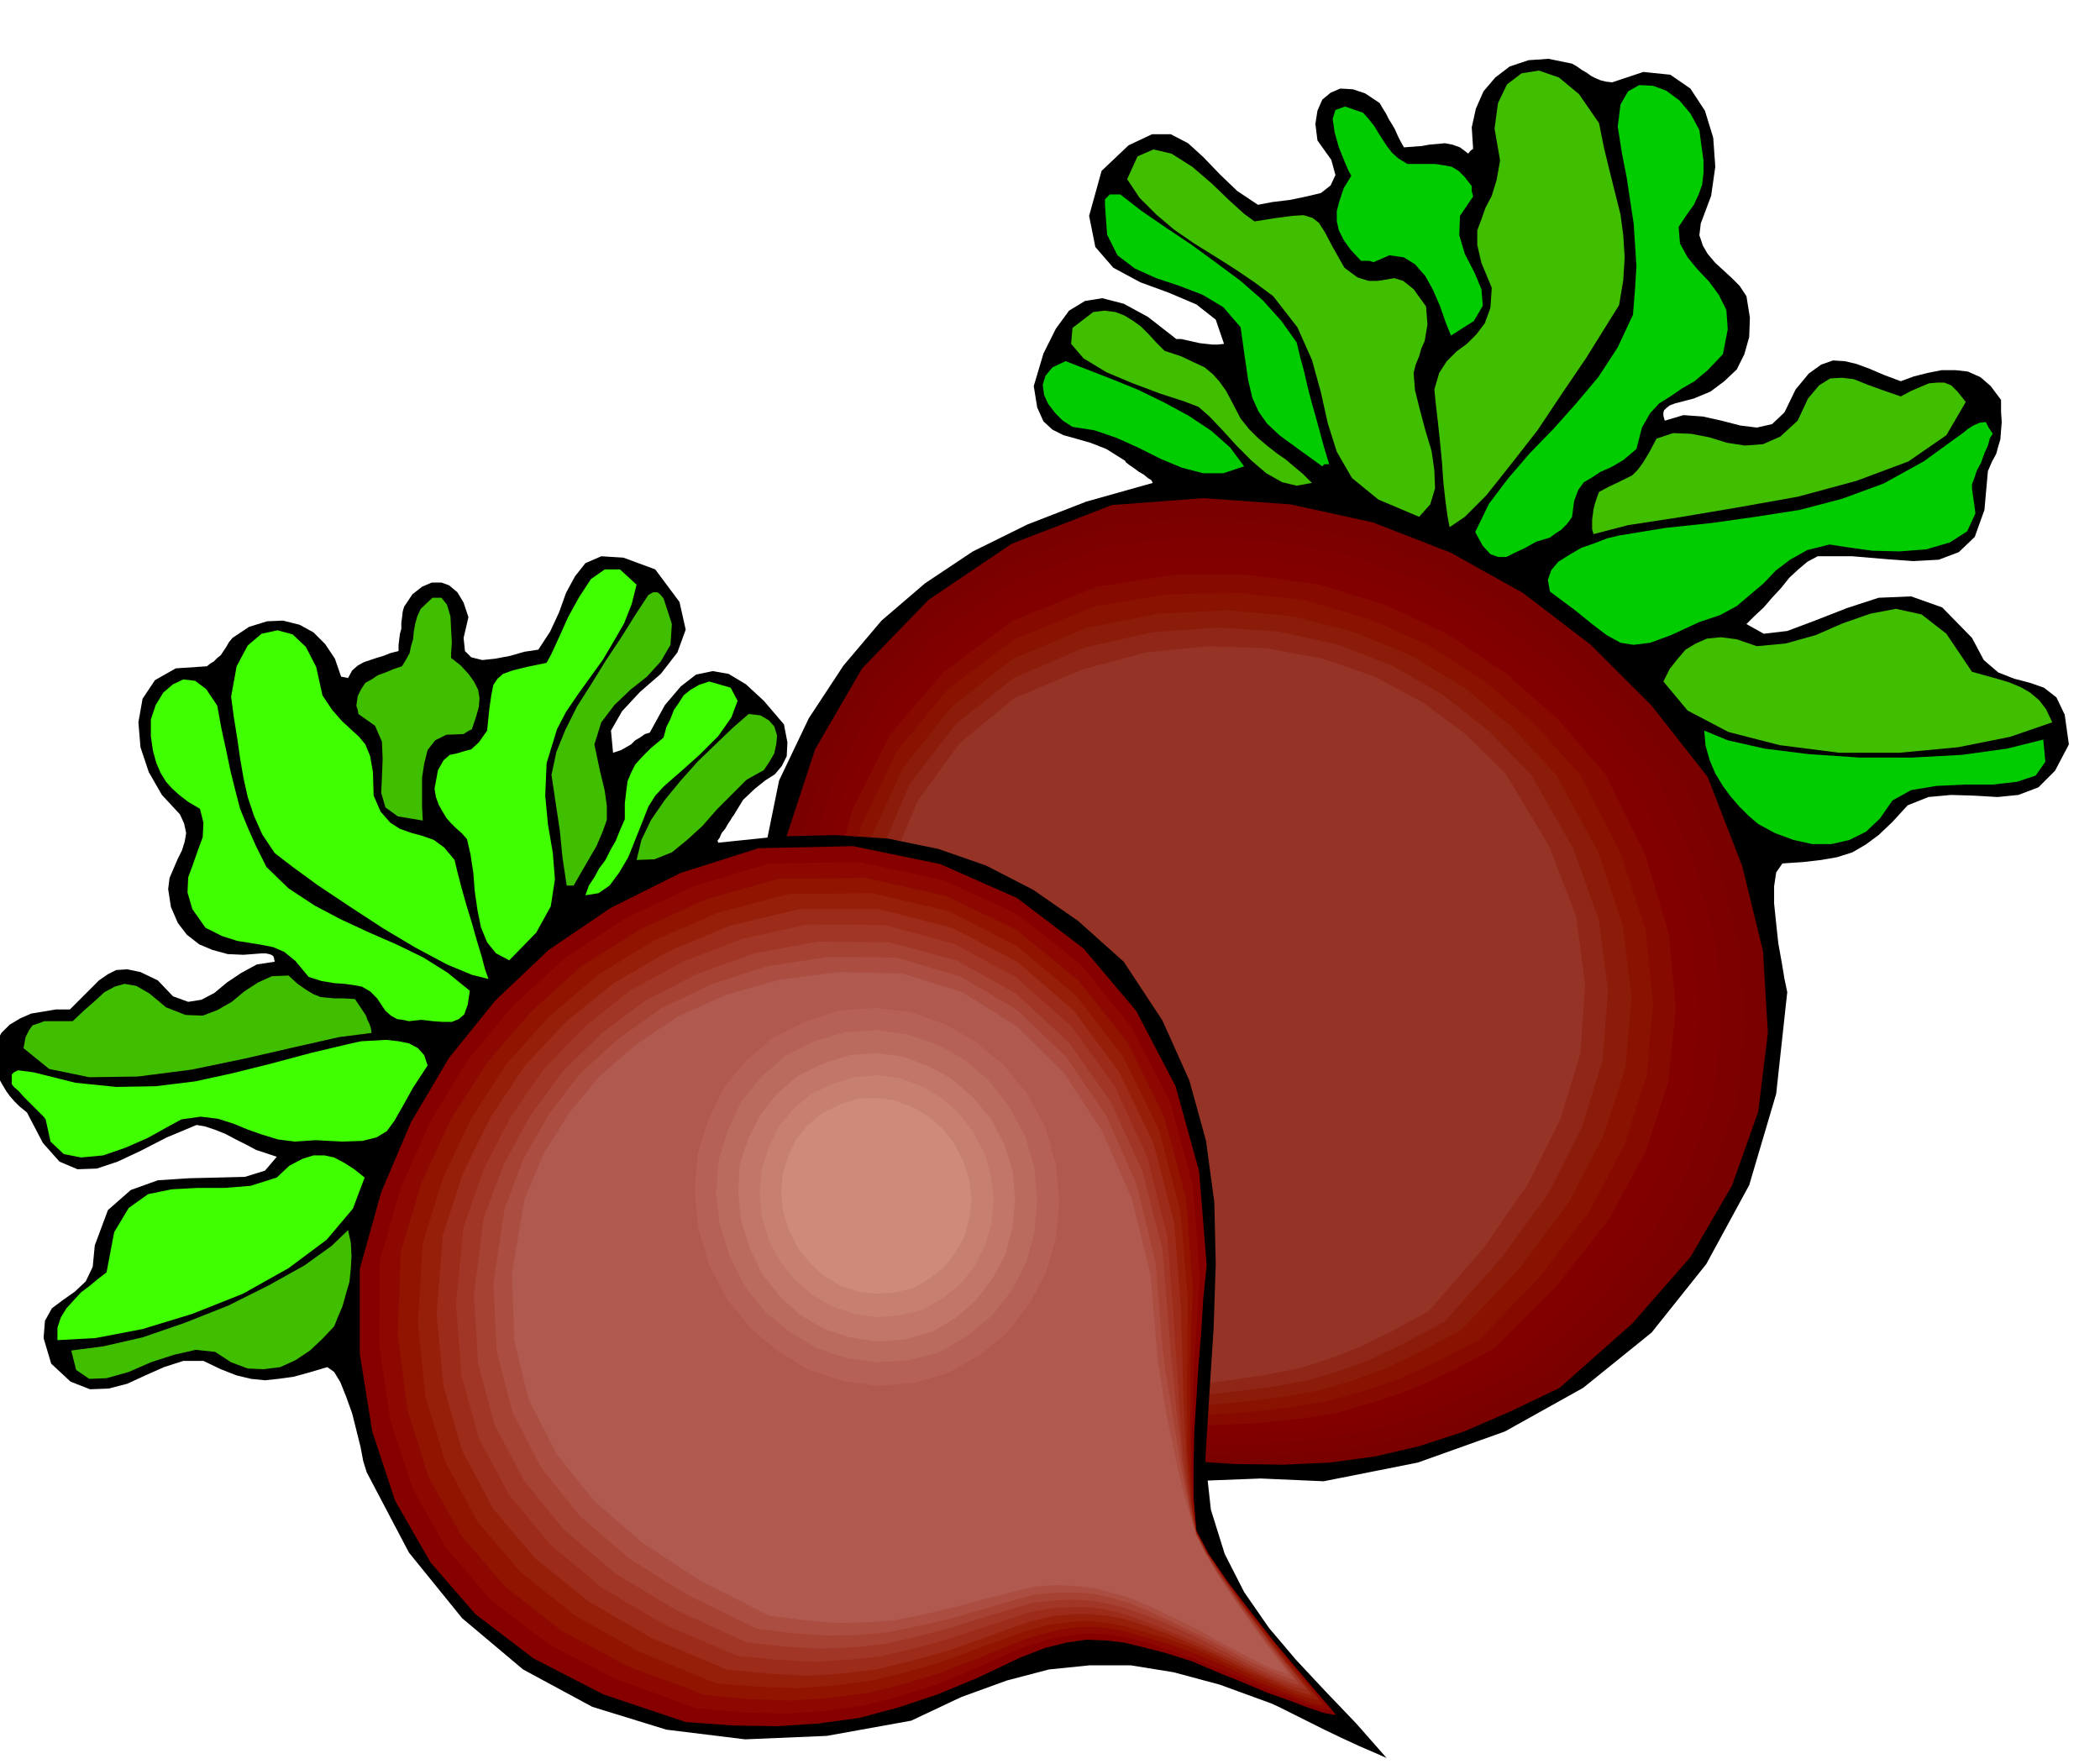 <svg xmlns="http://www.w3.org/2000/svg" width="490.455" height="412.04" fill-rule="evenodd" stroke-linecap="round" preserveAspectRatio="none" viewBox="0 0 3035 2550"><style>.brush1{fill:#000}.pen1{stroke:none}.brush2{fill:#0c0}.brush3{fill:#40bf00}.brush13{fill:#40ff00}.brush22{fill:#b0594f}</style><path d="M2892 578v17l1 15-1 12-1 13-3 10-3 11-6 11-6 14-5 56-14 39-23 22-29 11-37 2-41-3-47-4h-50l-15 8-13 11-13 12-12 15-13 14-12 14-13 12-12 12 25 14 34-4 40-15 46-18 46-15 47-2 45 16 43 44 17 32 21 18 23 9 23 6 20 7 18 14 12 25 6 43-20 38-24 24-29 11-30 3-34-2-33-1-33 3-30 12-22 24-20 19-19 14-19 11-22 7-23 4-26 3-30 2-9 13-3 20v25l3 29 3 28 5 28 4 24 4 19-16 147-39 132-62 114-79 99-99 80-113 63-126 45-136 27-91-4-78 3-71 9-65 19-62 26-61 36-62 47-64 60-11 10-15 17-20 21-20 24-23 23-20 23-19 19-14 15 24-70 26-67 25-66 22-65 15-68 7-71-6-75-20-80-49-98-47-94-43-94-34-94-26-98-12-101 4-107 23-113 43-90 50-76 55-65 63-54 69-46 79-39 85-33 96-27-2-4-5-3-6-5-7-4-8-6-6-4-5-4-1-2-27-17-23-9-21-6-18-5-16-8-13-12-9-20-5-31 14-47 18-36 19-26 23-14 25-4 31 8 35 19 41 32h7l9 2 9 2 9 2 9 1 9 1h8l9-1-12-35-28-22-40-17-41-15-39-21-26-30-9-45 18-65 39-37 34-16h27l25 13 22 20 24 25 25 24 30 20 21-4 25-3 24-5 21-5 14-11 7-15-6-22-20-28-3-24 3-19 7-16 12-10 14-6 18 1 18 6 21 14 4 7 5 8 4 8 5 8 4 7 4 9 4 8 5 9 13-1 13-1 11-2 12-1 10-1 11 2 11 4 12 9 3-4 4-3-2-31 6-27 11-25 17-20 21-16 27-9 29-2 34 7 7 4 7 5 7 4 7 5 6 3 7 3 8 2 9 1 45-15 39 4 29 20 21 32 12 39 3 42-6 42-15 40-2 17 5 15 7 12 11 13 11 10 13 12 11 11 10 15 5 31-1 28-7 25-11 22-18 17-20 15-24 10-27 7-8 3-5 4-3 3-1 3v5l2 7 27-8 28 2 27 6 27 7 24 3 22-5 18-17 16-33 19-23 18-13 17-6 17 1 17 4 19 7 21 9 24 9 19-7 20-5 20-4h20l18 2 18 8 15 13 15 20z" class="pen1 brush1"/><path d="m2880 627-4 6-3 11-5 11-5 14-6 11-4 12-3 8v6l5 36-12 26-25 16-34 10-39 3-39-1-36-5-26-4-32 8-25 14-21 16-17 18-19 16-20 17-24 13-30 10-41 19-30 11-24 3-19-3-20-11-21-16-26-21-35-26-3-17 5-14 10-12 16-10 17-10 20-7 18-7 17-4 67-11 66-7 64-9 64-10 61-16 60-22 58-32 58-42 6-5 8-5 9-4 9-1 4 8 6 9z" class="pen1 brush2"/><path d="m2841 581-28 48-55 38-75 28-85 23-90 16-83 14-72 11-50 13-2-7v-14l1-7 1-8 2-8 3-9 3-8 15-8 13-6 10-5 10-5 8-8 8-11 9-15 10-19 24-8 26 1 26 5 26 8 26 4 26-2 25-11 25-23 15-32 16-19 16-10 17-1 17 2 20 8 22 8 26 9 15-8 14-6 12-5 12-1h10l10 4 9 9 12 15zm125 463-61 21-75 15-85 8h-87l-86-11-74-19-59-31-35-42 9-18 11-14 12-14 15-9 16-7 20-2 23 3 29 10 42-4 43-12 39-17 40-14 37-7 37 8 36 28 37 55 18 5 18 5 17 5 17 7 14 8 13 11 10 13 9 19z" class="pen1 brush3"/><path d="m2953 1069 3 32-14 20-27 9-35 4h-41l-41 2-36 6-27 15-18 26-20 19-24 12-26 6h-28l-27-6-27-10-24-13-14-12-13-13-13-15-11-15-11-18-8-19-6-21-2-22 34 14 53 12 64 8 74 5h75l73-4 65-9 52-13zm-497-881 3 23 3 21v18l-2 17-5 14-7 15-10 14-12 18 2 24 11 20 14 17 17 18 14 19 11 22 2 28-7 36-22 23-19 16-19 11-16 11-16 10-13 14-12 21-8 31-19 16-17 10-16 7-12 8-12 7-8 11-6 16-3 23-4 6-4 5-4 4-4 4-8 5-8 6-20 6-16 9-15 7-12 6h-12l-11-4-11-12-11-20 20-41 28-37 31-36 34-35 33-37 32-38 28-43 22-47 3-37 2-33-2-32-2-30-5-33-5-33-7-36-6-38 4-32 11-19 16-9 20 1 19 7 19 14 16 19 13 24z" class="pen1 brush2"/><path d="m2311 178 7 35 8 33 8 32 8 32 4 30 2 32-2 33-6 36-20 32-28 45-34 50-36 54-39 50-35 44-31 31-22 15-3-16-3-22-3-27-2-29-3-31-3-28-3-26-2-20 7-24 11-17 14-14 15-11 14-14 12-16 8-22 2-29-15-36-6-26v-21l6-16 6-17 9-17 7-23 5-28-8-46 5-37 13-27 21-16 25-4 29 10 29 24 29 42z" class="pen1 brush3"/><path d="M2127 269v7l2 8-19 28-1 28 8 27 14 27 10 24 2 24-13 22-33 21-8-20-8-23-10-23-11-20-15-17-16-10-21-3-23 10-6-2h-12l-15-16-10-14-7-14-3-13v-15l4-15 6-18 11-18-4-7-6-14-8-20-6-21-3-20 4-13 14-5 26 9 8 9 8 10 6 10 7 11 6 9 7 9 9 8 13 8h40l13 2 11 2 10 6 9 9 10 13z" class="pen1 brush2"/><path d="m2468 1123 50 129 30 123 7 118-14 114-38 107-60 103-84 96-105 93-71 34-67 29-64 21-64 15-66 9-67 3-72-1-76-5-44 2-36 6-31 9-27 12-27 15-26 19-29 23-32 27-19 16-23 23-26 25-28 29-28 26-25 24-22 18-16 11 3-14 10-32 15-47 18-55 17-61 16-60 12-54 7-43-18-51-20-50-22-49-22-49-24-49-24-49-25-49-24-49-48-145-16-142 13-137 42-128 68-117 96-99 120-81 145-56 132-10 126 9 119 26 113 44 104 58 98 75 88 88 81 103z" class="pen1" style="fill:#7a0000"/><path d="m2431 1123 52 125 31 121 8 116-13 112-37 105-58 102-81 95-101 92-70 35-64 28-62 21-61 15-64 9-65 4h-70l-76-2-44 2-35 6-31 9-26 13-26 15-26 19-29 24-31 28-18 16-22 22-25 25-26 28-27 25-25 23-21 17-15 11 3-13 10-31 14-45 18-53 16-59 16-57 11-52 5-41-17-49-17-48-20-48-20-48-22-48-22-47-23-48-21-47-47-144-17-140 11-136 40-126 65-115 91-97 115-78 140-54 127-11 121 7 115 23 109 39 100 54 94 70 85 83 78 98z" class="pen1" style="fill:#7d0000"/><path d="m2394 1123 54 122 32 118 9 113-13 110-36 104-56 100-78 95-98 91-67 33-62 28-60 20-58 15-61 9-63 5-69 1h-75l-43 5-35 8-31 10-26 13-26 16-25 20-29 24-31 29-16 15-20 21-23 24-25 27-26 24-23 22-20 16-14 10 2-12 10-29 13-43 16-51 16-57 14-55 10-51 5-40-15-48-15-46-18-46-17-46-20-46-19-45-20-46-20-45-47-142-17-139 10-134 37-124 62-112 86-96 110-77 134-52 122-13 117 5 110 20 105 37 96 50 90 65 82 78 75 92z" class="pen1" style="fill:maroon"/><path d="m2357 1120 56 120 33 117 9 111-11 108-35 102-55 99-76 95-95 92-64 33-58 26-57 20-56 15-59 8-62 6-68 1-76 1-41 6-34 10-29 11-26 14-25 16-25 21-28 24-30 28-15 15-19 21-23 24-23 26-24 23-22 22-20 16-14 10 3-12 9-28 12-42 15-50 14-55 14-54 9-48 5-39-13-45-13-45-16-44-16-44-18-45-17-44-17-45-17-44-46-139-17-136 8-132 35-122 58-111 82-93 104-75 127-51 117-14 113 2 106 18 101 33 92 46 87 60 79 72 72 85z" class="pen1" style="fill:#820000"/><path d="m2321 1120 57 116 34 114 10 108-11 106-33 101-53 98-74 94-92 92-62 33-57 26-55 19-53 15-56 9-60 6-67 3-74 2-40 7-33 11-28 12-25 15-25 17-24 21-28 25-30 30-15 13-19 20-21 22-22 25-23 23-20 21-17 16-12 9 1-12 8-27 11-40 14-48 13-52 13-51 8-47 5-37-11-45-11-43-13-44-14-42-16-43-16-42-16-42-16-42-44-137-18-135 8-130 33-120 55-109 78-91 99-73 121-49 112-17h108l102 14 97 30 89 42 83 56 76 67 69 80z" class="pen1" style="fill:#870a00"/><path d="m2284 1120 58 113 36 110 11 107-9 104-32 100-51 97-71 94-89 92-60 31-55 25-52 18-51 14-55 9-58 7-66 4-74 5-39 9-31 11-28 12-24 15-24 18-24 21-26 25-30 31-15 13-17 20-20 22-21 25-21 22-20 20-17 14-11 9 2-10 8-27 11-39 13-45 12-51 11-49 7-45 4-36-9-43-10-42-12-41-11-41-13-42-13-40-14-42-13-40-44-135-18-131 6-127 30-118 51-107 74-90 94-71 116-48 107-18 103-2 97 11 93 27 85 38 80 51 72 62 67 74z" class="pen1" style="fill:#8a1200"/><path d="m2249 1120 60 110 36 107 13 104-9 102-32 99-50 96-69 93-86 91-58 31-52 25-49 18-48 14-52 9-56 7-65 6-74 6-38 10-31 12-28 13-23 17-24 18-23 21-26 25-30 31-13 13-15 19-19 22-19 23-20 21-18 20-17 15-11 9 2-11 7-25 10-38 12-44 11-48 11-48 7-44 3-34-7-41-8-40-10-40-9-39-12-39-12-39-12-39-11-39-42-133-18-130 5-125 27-116 48-105 70-88 89-70 108-45 104-20 99-5 94 9 89 23 82 34 76 46 69 57 64 69z" class="pen1" style="fill:#8c1c0a"/><path d="m2213 1120 61 107 37 104 13 102-8 100-30 97-49 96-67 92-82 92-56 30-49 24-46 17-46 14-50 9-54 7-63 7-73 7-37 12-31 14-27 14-23 17-23 19-23 22-26 26-28 31-12 12-15 18-18 20-17 23-19 21-17 19-14 14-11 8 1-11 6-24 9-36 12-42 10-46 9-45 6-41 3-32-6-40-5-39-8-38-7-38-10-39-9-37-9-39-9-37-43-131-18-128 3-123 26-113 44-103 66-86 84-67 102-44 98-22 95-7 89 6 85 19 78 30 73 42 67 53 61 63z" class="pen1" style="fill:#8f2617"/><path d="m2176 1118 63 105 39 102 13 99-7 99-29 95-47 94-64 92-79 91-53 29-47 23-44 17-44 14-47 9-53 8-62 8-74 10-36 13-30 14-25 15-22 18-23 19-22 23-25 26-28 32-11 12-14 17-17 20-16 22-18 20-15 18-14 13-10 8 2-9 6-23 8-34 10-40 9-45 8-44 5-40 3-30-4-37-4-37-5-36-5-36-8-37-6-36-8-37-6-36-42-129-19-126 2-121 23-112 42-100 61-84 79-65 97-41 93-25 90-9 85 3 81 15 75 26 69 37 63 47 57 56z" class="pen1" style="fill:#943326"/><path d="m2061 443 1 13 1 13-2 12-2 12-5 11-3 11-5 12-3 12 2 25 7 28 8 30 9 30 4 28 1 26-7 23-16 18-59-25-38-31-22-38-13-41-10-45-13-47-21-47-35-45-27-20-28-19-30-19-29-18-29-20-26-22-24-24-18-27 15-33 23-10 26 6 30 19 28 24 26 25 21 19 15 11 32-5 23-3 16-1 13 4 9 7 9 14 11 21 17 30 19 14 16 5h13l13-2 11-2 13 4 15 12 18 25z" class="pen1 brush3"/><path d="m1874 495 5 21 6 22 5 22 6 23 6 21 6 22 6 22 7 23h-7l-3 3-36-26-26-19-18-17-12-17-9-20-6-25-5-34-6-43-25-29-30-18-34-13-33-11-31-14-25-19-15-30-3-43v-8l4-4 3-3h15l31 24 35 24 36 24 37 27 35 26 32 28 27 30 22 31z" class="pen1 brush2"/><path d="m1896 698-22 4-21-5-23-13-21-18-22-22-20-22-19-20-16-14-21-8-34-11-40-15-38-16-33-20-18-21 2-23 30-23 16-2 16 2 13 5 13 8 11 8 11 11 11 12 12 12 24 8 19 9 15 7 12 10 9 10 10 14 9 17 12 23 12 15 13 13 13 11 14 11 13 9 13 11 12 10 13 13z" class="pen1 brush3"/><path d="m1798 674-30 10h-29l-31-8-31-13-32-16-31-14-32-11-32-5-14-9-11-11-10-13-6-13-2-15 4-13 10-12 19-9 31 12 36 14 37 15 39 19 35 19 33 22 27 24 20 27z" class="pen1 brush2"/><path d="m-12 1532 5 14 5 12 5 9 6 10 5 7 7 8 7 7 11 9 23 44 24 27 26 11 28-1 30-10 34-16 37-19 43-18 12 2 15 5 15 6 15 8 14 7 15 8 15 5 15 5-17 20-29 9-39 1-42 1-45 3-39 14-33 29-19 51-3 31-10 21-16 15-17 12-16 12-10 18-2 25 11 37 28 26 28 11 27-1 27-7 26-12 27-12 28-9h29l25 12 23 9 21 5 20 2 19-2 22-3 22-6 27-8 10 7 9 15 8 20 9 25 6 24 6 24 4 21 5 16 61 116 77 95 88 74 100 54 107 33 114 14 118-5 122-22 72-34 66-24 61-16 59-6h59l62 10 67 18 74 27 11 5 18 9 22 11 26 13 25 12 26 12 21 9 18 8-44-50-44-46-43-46-39-46-36-52-28-55-20-64-8-73 6-97 6-93 3-92-2-89-12-89-24-87-39-87-56-85-66-59-65-45-68-35-69-24-73-15-76-5-82 2-87 9-1-3 3-4 3-7 5-6 4-7 4-6 3-5 1-1 14-23 17-16 15-12 14-9 10-12 7-14 1-20-5-26-29-34-26-24-25-15-23-4-24 5-22 17-23 27-22 40-7 2-7 5-7 4-6 6-7 4-7 4-6 2-6 2-3-32 16-28 26-28 30-26 24-31 12-33-9-40-35-47-46-17-32-2-23 10-15 19-13 24-10 28-13 28-17 26-20 3-21 6-21 4-19 2-16-4-9-9-2-19 7-30-7-21-9-15-12-10-11-4h-14l-14 6-14 11-12 18-2 7-1 9-1 7v9l-2 7-1 8-1 8v9l-12 3-10 4-10 3-9 3-9 3-9 5-8 7-6 11-5-1-5-1-9-26-14-21-17-17-20-11-24-6-23 1-26 8-24 16-5 6-4 7-4 6-4 6-5 4-5 5-5 3-5 4-45 3-30 17-18 27-6 34 3 36 12 36 19 33 26 28 6 13 3 14-2 12-4 13-6 12-6 14-6 14-2 16 4 26 10 23 13 17 18 14 19 8 22 6 23 1 26-2h6l5 1 3 1 3 2 1 3 1 5-26 4-22 12-21 14-18 15-19 10-19 3-22-8-22-23-25-12-19-4-16 1-12 6-13 9-12 12-14 14-16 16H81l-18 3-18 3-16 7-15 9-12 12-9 17-5 22z" class="pen1 brush1"/><path d="m17 1567 3 4 7 6 7 8 9 9 7 7 8 8 5 5 3 4 7 32 19 18 25 5 32-3 32-11 32-14 27-15 22-12 28-4 25 3 22 7 22 9 20 7 23 7 24 3 30-2 39 2 29-1 20-5 15-9 11-15 12-21 15-27 21-32-5-15-9-10-13-7-15-3-18-2-18 1-18 1-14 3-59 14-56 15-56 14-55 12-57 7-57 1-59-6-60-15-7-1-8-1-8-1-6 3-3 3v14z" class="pen1 brush13"/><path d="m34 1515 37 30 58 12 70-1 78-10 77-16 74-17 62-14 47-6-1-7-2-6-3-6-2-6-4-6-4-6-4-6-4-6-17-1h-13l-11-1-9-1-10-4-10-6-13-9-13-12-24 1-20 9-20 13-18 15-21 12-21 8-25-1-28-11-24-20-19-11-17-3-14 4-15 8-13 12-16 14-17 16H64l-8 3-9 3-5 7-5 10-3 16z" class="pen1 brush3"/><path d="m83 1937 55-3 68-13 72-22 73-29 66-37 55-41 38-45 17-45-15-12-14-9-15-8-14-3h-16l-16 5-19 10-18 17-38 12-38 3h-39l-37 2-34 7-28 20-21 35-11 58-13 10-12 10-12 9-11 12-10 11-8 13-5 15v18z" class="pen1 brush13"/><path d="m103 1952 7 28 19 13 25-1 32-9 32-14 34-11 31-7 28 3 23 15 24 9 23 1 24-3 22-10 21-14 18-17 17-18 6-15 6-14 5-18 5-17 2-19 1-19-1-19-4-18-24 23-39 28-52 29-58 29-63 25-61 21-57 13-46 6z" class="pen1 brush3"/><path d="m218 1064 3 21 5 18 6 14 8 13 8 9 11 10 13 10 17 10 5 20-1 21-7 19-7 20-7 19-1 22 7 24 19 27 24 12 22 7 19 3 18 3 15 3 16 7 16 13 19 23 19 6 18 3 15 1 14 2 11 2 12 7 10 10 12 18 8 7 9 5 8 1 9 2 18-2 17 2 14 1h13l10-4 8-7 5-14 3-20-32-26-35-22-39-19-39-17-41-19-38-20-38-25-32-31-15-30-12-27-11-27-7-27-7-28-6-29-7-32-6-33-16-24-16-12-17-2-15 7-14 12-11 18-7 21v24z" class="pen1 brush13"/><path d="m334 1007 4 30 5 31 4 28 5 29 6 27 9 27 12 27 18 27 26 20 37 27 45 30 49 32 47 28 45 24 36 15 24 6-5-14-5-19-7-23-7-25-8-26-7-25-6-23-4-17-15-18-15-11-17-6-15-4-17-6-14-9-14-16-10-23-1-34-4-23-7-17-9-11-12-11-13-12-14-16-14-21-9-41-15-29-19-18-22-6-23 5-20 17-16 30-8 44z" class="pen1 brush13"/><path d="m515 1020 2 6 1 6 24 17 10 23 1 25-1 26-1 23 6 21 18 13 36 6-1-19v-43l3-20 5-20 11-14 16-8 25-1 6-4 6-3 6-18 4-14 1-13-2-12-6-12-8-11-11-12-14-11v-7l1-15-1-19-1-19-5-17-8-10h-13l-17 16-5 11-3 11-2 11-1 11-3 10-2 10-5 9-6 10-12 4-12 5-11 4-9 6-9 5-6 9-5 10-2 14z" class="pen1 brush3"/><path d="M520 1834v123l18 112 33 100 51 89 65 75 84 64 101 52 119 40 69 5 64 1 60-4 58-8 56-15 57-19 58-24 61-29 36-14 32-8 28-4 28 1 26 3 29 7 31 8 38 12 19 8 26 11 30 12 33 14 31 11 29 11 24 8 17 3-8-10-19-22-28-33-33-39-35-45-33-43-28-41-18-34-4-47v-47l1-48 3-47 3-49 4-48 3-49 5-48-11-136-34-123-57-109-76-90-96-73-111-49-126-26-137 3-113 36-100 50-90 61-77 73-67 83-55 93-43 101-31 111z" class="pen1" style="fill:#870000"/><path d="m549 1822-1 121 16 110 32 98 49 87 65 75 82 63 98 51 116 42 67 6 61 2 58-4 56-8 55-14 56-18 57-24 63-28 35-11 31-6 27-3 27 1 26 4 28 7 31 10 38 13 17 7 25 10 29 12 32 14 30 11 28 11 23 8 17 3-7-10-19-22-27-32-31-38-34-43-32-42-27-39-17-32-4-46-2-45-1-46 2-46 1-47 3-46 3-46 3-46-10-133-33-121-56-108-73-90-92-73-107-49-121-26-131 2-109 33-98 46-88 58-75 69-65 78-54 89-43 96-30 105z" class="pen1" style="fill:#8c0800"/><path d="m579 1810-4 120 14 108 30 96 48 86 63 73 80 63 96 52 114 42 65 6 59 2 56-4 54-7 52-13 55-17 57-22 64-26 34-10 31-6 27-2 26 2 26 5 28 8 31 9 37 13 17 7 25 10 27 13 30 14 28 11 27 11 21 8 16 3-7-10-17-21-25-31-30-37-33-42-30-40-26-39-16-31-5-44-3-43-1-44v-88l1-44 1-44 2-43-10-132-32-119-53-107-71-89-89-73-102-49-116-26-125 1-106 30-94 43-85 53-73 66-64 74-53 83-42 91-30 100z" class="pen1" style="fill:#911400"/><path d="m611 1797-7 117 11 106 29 94 46 85 62 73 79 63 94 53 110 45 62 5 58 2 53-4 52-7 50-12 54-16 56-21 64-23 34-9 31-4 27-1 26 3 25 5 28 8 30 9 37 13 17 7 23 11 26 12 29 14 27 11 25 11 21 7 16 3-7-9-17-20-25-30-28-36-31-40-28-40-25-37-16-31-7-41-3-41-3-42v-41l-1-42 1-42v-42l1-42-11-130-31-118-52-106-68-88-86-72-98-50-111-26-119 1-103 27-92 40-82 50-71 61-62 69-50 78-41 86-29 94z" class="pen1" style="fill:#961f0a"/><path d="m640 1785-9 115 10 104 27 93 45 84 60 71 78 63 92 53 107 45 61 6 55 3 50-3 50-6 49-12 52-14 56-20 64-23 34-8 30-3h27l26 3 24 5 28 9 30 11 36 15 16 7 22 10 25 12 27 13 26 11 24 11 20 7 14 3-7-9-16-20-23-29-27-35-29-38-27-38-23-35-15-29-7-40-5-40-3-40-2-40-2-41-1-40-1-41-1-40-10-127-30-116-50-103-65-88-82-71-94-49-106-27h-115l-100 24-89 37-79 46-69 56-60 64-49 74-40 81-29 89z" class="pen1" style="fill:#9c2b19"/><path d="m670 1773-11 112 8 103 25 91 44 82 59 71 75 63 90 53 105 45 58 6 53 3 49-3 48-5 47-11 50-14 55-18 64-21 34-6 30-1h26l26 5 24 6 27 10 30 12 36 15 15 6 21 11 24 11 26 13 24 11 24 10 19 6 14 3-6-8-15-19-23-28-25-34-28-37-26-37-22-34-15-28-8-38-6-37-5-38-3-38-3-39-2-38-3-38-2-38-10-126-29-115-47-102-63-87-79-70-90-49-101-27-110-1-96 21-85 33-77 42-66 53-58 60-48 69-39 76-29 83z" class="pen1" style="fill:#a13626"/><path d="m699 1760-14 111 6 100 24 89 43 81 57 70 74 63 88 53 102 47 57 6 51 3 46-2 46-5 44-10 50-13 54-17 64-19 33-4 30-1 27 2 26 5 24 7 28 10 30 12 35 16 13 6 20 11 22 11 24 13 23 11 22 10 17 6 14 3-6-8-14-19-21-27-24-32-26-36-25-36-21-33-13-27-9-36-6-35-6-36-3-35-5-37-3-36-4-36-3-36-10-124-29-113-46-101-61-86-76-70-86-48-97-26-103-1-92 17-83 30-74 38-64 48-56 55-47 64-38 70-29 77z" class="pen1" style="fill:#a64233"/><path d="m729 1748-16 108 5 98 23 88 41 79 56 70 72 62 85 53 99 48 55 7 49 3 44-1 43-4 43-9 48-11 54-16 64-18 33-3h30l25 2 26 6 24 7 27 11 30 14 35 17 13 6 18 9 21 11 23 13 22 10 21 10 17 7 13 3-6-8-14-18-20-26-23-31-25-34-23-34-19-32-13-26-9-34-7-34-7-34-5-33-6-35-5-34-6-35-4-33-10-122-27-112-44-100-58-85-72-69-82-48-92-27-98-1-90 14-80 26-72 35-62 44-55 50-45 59-37 65-27 72z" class="pen1" style="fill:#ab4d40"/><path d="m758 1733-18 107 3 97 21 86 40 78 55 69 71 61 84 55 97 49 52 7 47 4 41-1 41-3 41-8 46-11 53-14 64-16 33-2 30 2 25 3 26 7 24 7 26 11 29 14 35 17 12 6 17 10 19 10 22 12 20 10 20 10 16 6 12 4-5-8-13-17-19-25-21-30-23-33-22-33-18-31-12-24-10-32-9-32-8-32-6-31-7-32-6-32-5-32-5-32-10-121-27-110-43-98-55-84-69-68-78-49-87-27-92-2-86 11-77 22-69 31-60 40-53 46-44 53-37 59-28 66z" class="pen1 brush22"/><path d="m628 1140 2 12 4 11 5 9 6 10 6 7 8 8 8 7 8 9 5 22 4 26 2 26 4 28 5 25 9 22 13 16 19 10 39-40 21-38 6-39-3-38-7-41-4-42 2-47 15-49 13-25 17-25 18-25 18-25 16-27 15-26 11-28 7-28-24-22h-22l-20 14-17 26-16 29-13 29-11 24-7 13-29 6-20 5-14 5-8 7-6 9-3 15-3 21-3 30-12 17-11 10-11 3-10 3-10 2-9 8-8 14-5 27z" class="pen1 brush13"/><path d="m797 1120 3 20 3 20 3 20 3 20 2 20 2 20 3 20 3 20h10l19-33 14-24 9-21 6-17v-20l-3-22-7-29-8-38 10-32 19-25 23-22 24-19 20-22 14-24 2-30-12-37-5-6-4-3h-6l-7 4-19 29-20 32-22 33-21 34-21 33-17 34-13 32-7 33z" class="pen1 brush3"/><path d="m846 1294 19-3 16-11 14-19 13-22 10-25 10-25 9-23 10-16 13-14 23-20 28-25 27-27 19-27 9-24-10-19-31-9-15 5-12 7-10 8-7 11-7 10-5 13-6 12-4 15-18 15-13 13-10 11-6 12-5 12-2 15-2 17v23l-7 16-6 15-8 14-7 14-9 12-7 13-8 12-5 14z" class="pen1 brush13"/><path d="m920 1243 26-1 25-10 22-18 22-20 21-24 22-22 21-21 25-14 8-12 7-12 3-14 1-12-4-13-8-9-12-7-17-2-23 20-24 23-26 25-25 28-23 28-20 29-14 29-7 29z" class="pen1 brush3"/><path d="m1150 1444-53 27-44 38-35 44-25 52-17 56-4 59 6 60 18 61 28 54 38 47 44 38 51 30 54 18 57 8 57-4 58-16 52-29 44-38 35-45 27-51 15-56 6-59-6-60-18-60-29-56-37-47-44-38-50-28-55-19-57-8-59 4-57 18z" class="pen1 brush22"/><path d="m1165 1476-48 24-40 34-32 40-22 46-15 49-4 53 5 53 16 54 25 48 34 42 40 34 45 27 48 16 51 7 52-4 51-15 46-26 40-33 31-41 24-45 14-50 5-53-5-53-15-53-27-50-34-41-41-34-44-25-49-17-50-6-51 3-50 16z" class="pen1" style="fill:#b56157"/><path d="m1177 1505-42 21-34 30-29 35-20 42-13 43-4 46 5 47 15 48 21 42 30 37 35 29 40 24 42 14 45 6 45-3 46-12 40-24 35-29 28-36 21-40 12-44 4-46-4-46-13-46-24-44-29-37-35-30-39-22-44-15-44-6-46 3-44 13z" class="pen1" style="fill:#ba6b5e"/><path d="m1190 1537-37 18-30 26-24 30-18 36-12 37-2 40 4 40 13 41 18 37 26 33 29 26 35 20 36 12 40 6 39-3 40-11 34-20 30-26 24-32 18-34 10-39 4-39-3-41-12-39-20-38-26-31-31-27-33-18-38-14-38-5-38 3-38 12z" class="pen1" style="fill:#c27569"/><path d="m1202 1567-31 15-25 22-21 25-14 30-10 31-3 34 3 34 10 34 16 31 22 27 26 22 29 17 31 10 33 5 33-3 33-8 29-17 26-21 20-26 15-29 9-33 3-33-4-34-9-33-18-33-21-27-26-22-28-16-31-11-32-4-33 3-32 10z" class="pen1" style="fill:#c78070"/><path d="m1214 1596-26 13-21 18-17 21-11 24-8 26-2 27 3 27 9 28 13 25 18 22 20 18 24 14 25 8 26 3 27-2 28-7 23-14 20-16 16-21 13-23 7-27 3-26-3-28-8-26-14-27-17-22-21-18-23-13-26-10-26-3-26 1-26 8z" class="pen1" style="fill:#cf8a7a"/></svg>

